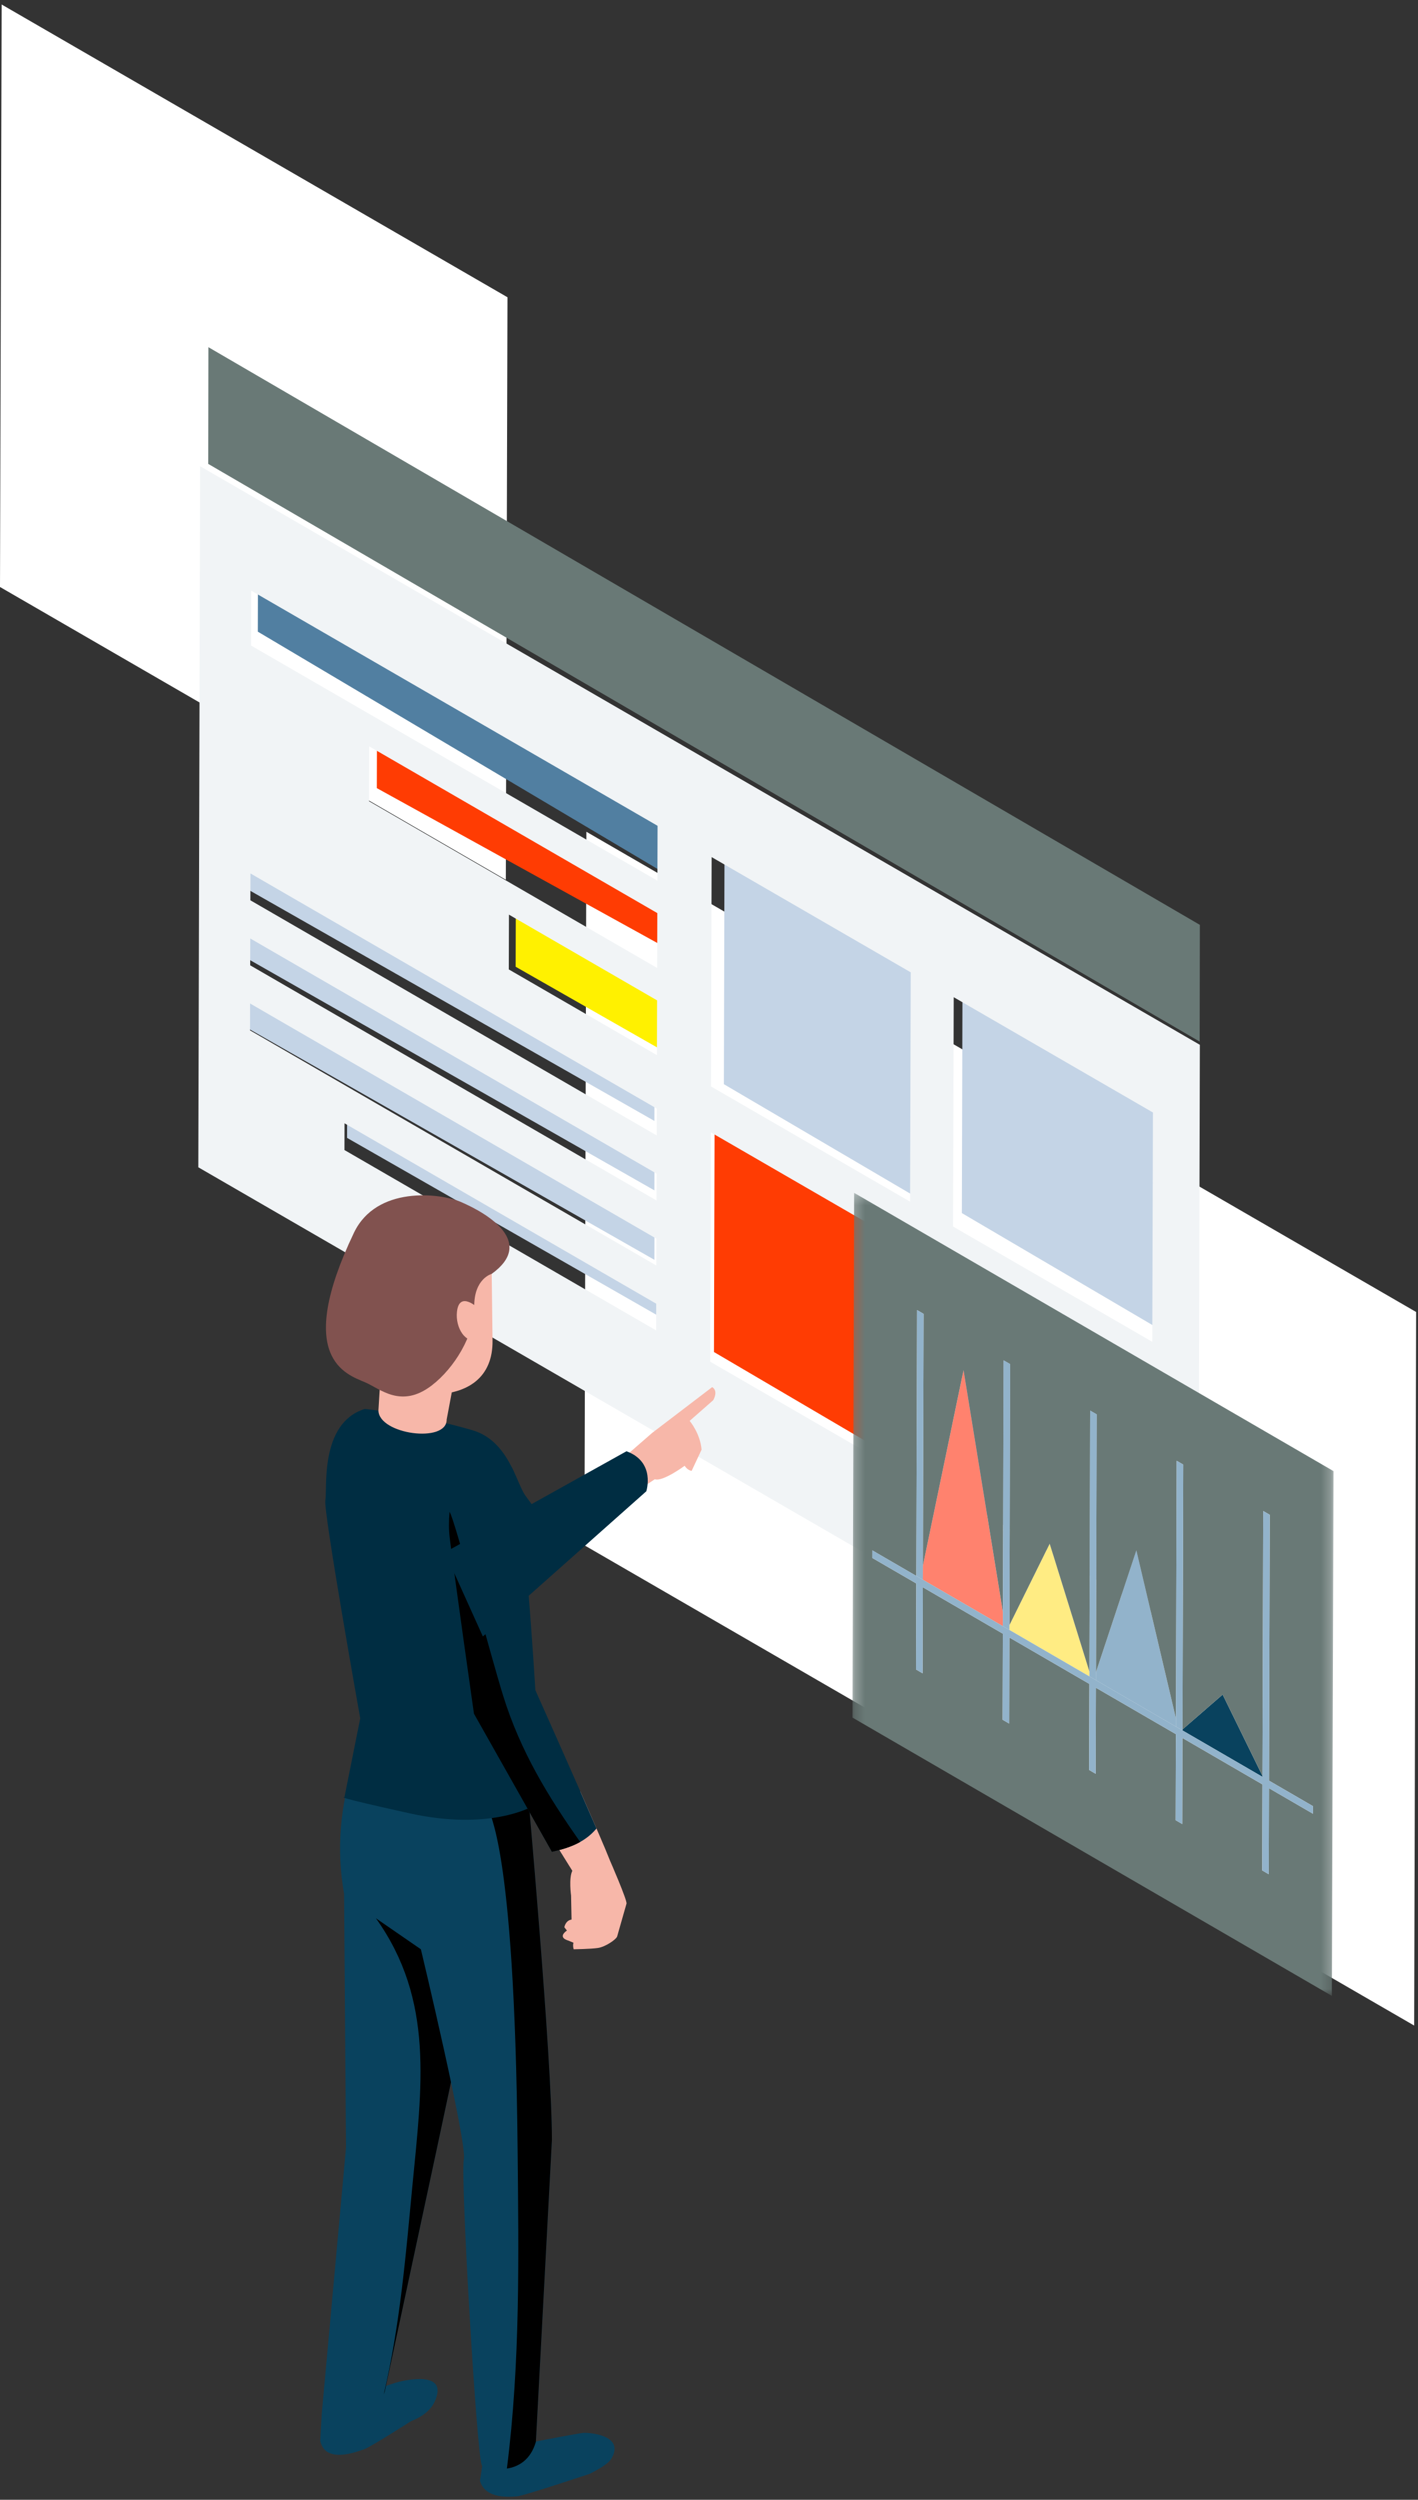 <?xml version="1.0" encoding="UTF-8"?>
<svg width="143px" height="252px" viewBox="0 0 143 252" version="1.1" xmlns="http://www.w3.org/2000/svg" xmlns:xlink="http://www.w3.org/1999/xlink">
    <rect x="0" y="0" width="143" height="252" fill="#333333" stroke="none"/>
    <!-- Generator: Sketch 53 (72520) - https://sketchapp.com -->
    <title>Group 76</title>
    <desc>Created with Sketch.</desc>
    <defs>
        <polygon id="path-1" points="0.25 0.248 48.763 0.248 48.763 81.205 0.25 81.205"></polygon>
    </defs>
    <g id="Page-1" stroke="none" stroke-width="1" fill="none" fill-rule="evenodd">
        <g id="Public-Relations" transform="translate(-852, -1066)">
            <g id="Group-76" transform="translate(852, 1066)">
                <g id="Group-5" fill="#FFFFFF">
                    <polygon id="Fill-1" points="0 59.174 51.011 88.688 51.177 29.967 0.166 0.454"></polygon>
                    <polygon id="Fill-3" points="58.937 155.781 142.612 204.194 142.811 132.261 59.135 83.849"></polygon>
                </g>
                <polygon id="Fill-6" fill="#C4D4E6" points="97 151.291 116.936 163 117 139.709 97.064 128"></polygon>
                <polygon id="Fill-7" fill="#C4D4E6" points="97 122.291 116.936 134 117 110.709 97.064 99"></polygon>
                <polygon id="Fill-8" fill="#C4D4E6" points="25 89.665 65.993 113 66 110.335 25.007 87"></polygon>
                <polygon id="Fill-9" fill="#FF3C03" points="38 79.449 67.985 96 68 90.551 38.016 74"></polygon>
                <polygon id="Fill-10" fill="#517FA1" points="26 63.678 66.984 88 67 82.322 26.016 58"></polygon>
                <polygon id="Fill-11" fill="#C4D4E6" points="25 96.665 65.993 120 66 117.336 25.007 94"></polygon>
                <polygon id="Fill-12" fill="#C4D4E6" points="25 103.665 65.993 127 66 124.335 25.007 101"></polygon>
                <polygon id="Fill-13" fill="#FFF100" points="52 97.457 66.984 106 67 100.541 52.016 92"></polygon>
                <polygon id="Fill-14" fill="#C4D4E6" points="35 114.709 66.993 133 67 130.291 35.007 112"></polygon>
                <polygon id="Fill-15" fill="#FF3C03" points="72 136.296 91.936 148 92 124.704 72.064 113"></polygon>
                <polygon id="Fill-16" fill="#C4D4E6" points="73 109.296 92.936 121 93 97.704 73.064 86"></polygon>
                <path d="M25.22,101.163 L66.196,124.869 L66.189,127.575 L25.213,103.871 L25.22,101.163 Z M25.239,94.607 L66.215,118.313 L66.208,121.02 L25.232,97.314 L25.239,94.607 Z M25.258,88.052 L66.234,111.756 L66.225,114.464 L25.249,90.758 L25.258,88.052 Z M25.338,59.545 L66.314,83.249 L66.298,88.784 L25.322,65.078 L25.338,59.545 Z M71.687,114.154 L91.766,125.769 L91.701,148.888 L71.622,137.272 L71.687,114.154 Z M71.766,86.404 L91.844,98.02 L91.779,121.139 L71.7,109.523 L71.766,86.404 Z M96.099,128.277 L116.19,139.899 L116.125,163.018 L96.035,151.395 L96.099,128.277 Z M96.179,100.527 L116.269,112.15 L116.203,135.269 L96.112,123.646 L96.179,100.527 Z M66.274,97.583 L37.216,80.772 L37.231,75.239 L66.288,92.049 L66.274,97.583 Z M66.248,106.368 L51.31,97.727 L51.326,92.205 L66.264,100.847 L66.248,106.368 Z M66.17,134.119 L34.738,115.935 L34.745,113.24 L66.177,131.424 L66.17,134.119 Z M20,117.674 L120.82,176 L121,105.326 L20.18,47 L20,117.674 Z" id="Fill-17" fill="#F1F4F6"></path>
                <polygon id="Fill-18" fill="#697976" points="21 46.766 120.981 105 121 93.234 21.017 35"></polygon>
                <g id="Group-75" transform="translate(32, 120)">
                    <path d="M39.817,19.837 L33.772,24.447 L30.494,27.298 L31.324,30.9 L34.035,29.122 C34.825,29.401 37.042,27.766 37.042,27.766 C37.375,28.266 37.752,28.272 37.752,28.272 L38.75,26.143 C38.626,24.508 37.55,23.237 37.55,23.237 L39.928,21.149 C40.473,20.132 39.817,19.837 39.817,19.837" id="Fill-19" fill="#F7B7A9"></path>
                    <path d="M26.856,125.252 C26.38,125.287 22.27,126.082 22.27,126.082 L16.836,127.212 L16.405,130.083 C16.94,132.009 19.545,131.695 20.179,131.65 C20.813,131.604 27.47,129.385 27.47,129.385 C28.468,128.883 29.379,128.337 29.668,127.837 C31.067,125.411 27.25,125.224 26.856,125.252" id="Fill-24" fill="#09425E"></path>
                    <path d="M7.896,120.199 C7.441,120.345 5.459,120.997 5.459,120.997 L0.443,123.382 L0.297,126.057 C0.803,128.472 4.126,127.099 4.731,126.904 C5.337,126.709 9.461,124.07 9.461,124.07 C11.461,123.294 11.876,122.124 12.038,121.569 C12.831,118.882 8.272,120.079 7.896,120.199" id="Fill-26" fill="#09425E"></path>
                    <path d="M3.741,57.753 C2.275,61.976 1.916,66.508 2.7,70.91 L2.895,96.507 L0.443,123.383 C5.274,126.635 6.806,121.061 6.806,121.061 L12.039,96.676 L19.507,61.609 L4.349,56.001 L3.741,57.753 Z" id="Fill-28" fill="#09425E"></path>
                    <path d="M5.514,71.976 C4.909,72.096 6.476,73.537 5.913,73.383 C11.814,81.649 10.551,90.337 9.577,100.474 C8.959,106.923 8.353,114.412 6.698,121.384 C6.77,121.187 6.807,121.062 6.807,121.062 L12.039,96.676 L17.694,70.123 C14.151,70.844 10.56,71.337 6.994,72 C6.459,72.1 5.964,72.083 5.514,71.976" id="Fill-30" fill="#000000"></path>
                    <path d="M15.274,63.645 L3.593,71.784 L10.445,76.506 C10.445,76.506 15.147,96.158 14.779,97.687 C14.409,99.218 16.115,128.266 16.614,128.565 C17.113,128.863 20.97,129.846 22.041,126.157 L23.658,95.726 C23.667,87.571 21.167,59.936 21.167,59.936 L15.274,63.645 Z" id="Fill-32" fill="#09425E"></path>
                    <path d="M17.378,62.321 C17.126,63.119 19.889,64.783 20.199,96.66 C20.304,107.454 20.482,118.08 19.123,128.808 C19.124,128.824 19.124,128.838 19.126,128.854 C20.282,128.674 21.508,127.996 22.041,126.158 L23.658,95.726 C23.668,87.571 21.167,59.936 21.167,59.936 L17.378,62.321 Z" id="Fill-34" fill="#000000"></path>
                    <path d="M15.644,24.181 C10.038,22.537 4.783,22.036 4.783,22.036 C0.2,23.464 1.023,30.139 0.811,31.249 C0.6,32.361 4.328,53.227 4.328,53.227 L2.734,61.186 C2.734,61.186 1.27,61.027 9.319,62.803 C17.367,64.581 21.603,62.137 21.603,62.137 L20.879,52.475 L20.231,41.7 C20.231,41.7 22.923,39.021 23.595,36.32 C23.9,35.092 23.122,33.637 20.996,30.789 C20.078,29.56 19.313,25.255 15.644,24.181" id="Fill-36" fill="#002D42"></path>
                    <path d="M29.52,67.579 C29.134,66.572 27.895,63.714 26.53,60.612 C25.246,61.725 24.079,62.652 22.682,63.7 C22.675,63.704 22.668,63.707 22.668,63.707 L25.718,68.595 C25.344,69.318 25.59,71.092 25.59,71.092 L25.639,73.51 C25.019,73.6 24.913,74.284 24.913,74.284 L25.17,74.616 C24.15,75.352 25.313,75.627 25.313,75.627 L25.835,75.846 C25.737,76.154 25.856,76.506 25.856,76.506 C25.856,76.506 27.538,76.484 28.294,76.375 C29.052,76.264 30.14,75.52 30.238,75.21 C30.335,74.902 31.083,72.215 31.18,71.907 C31.278,71.598 29.521,67.579 29.521,67.579 L29.52,67.579 Z" id="Fill-38" fill="#F7B7A9"></path>
                    <path d="M19.689,28.075 C15.102,20.621 12.739,30.098 13.35,35.014 C13.903,39.454 15.796,52.757 15.796,52.757 L23.659,66.678 C25.132,66.347 26.878,65.856 28.154,64.331 C25.927,59.184 21.989,50.383 21.989,50.383 C21.989,50.383 20.754,29.804 19.689,28.075" id="Fill-40" fill="#002D42"></path>
                    <path d="M13.337,32.405 C13.251,33.313 13.251,34.211 13.35,35.014 C13.902,39.454 15.797,52.756 15.797,52.756 L23.659,66.679 C24.562,66.476 25.569,66.21 26.507,65.684 C23.296,61.135 20.49,56.571 18.742,50.951 C17.41,46.662 13.84,33.099 13.337,32.405" id="Fill-42" fill="#000000"></path>
                    <path d="M6.163,22.183 C6.193,24.603 13.074,25.527 13.044,23.106 L14.727,14.166 L6.649,14.268 L6.163,22.183 Z" id="Fill-44" fill="#F7B7A9"></path>
                    <path d="M4.229,8.168 L5.049,14.951 C5.095,18.62 11.644,20.573 11.644,20.573 C15.168,20.528 17.718,18.867 17.671,15.133 L17.553,5.73 L4.229,8.168 Z" id="Fill-46" fill="#F7B7A9"></path>
                    <path d="M14.426,1.147 C12.373,0.276 5.967,-0.478 3.694,4.274 C-2.35,16.912 2.899,18.53 4.81,19.345 C6.359,20.006 8.446,22.027 11.533,19.67 C13.793,17.946 15.861,14.606 15.825,11.747 C15.789,8.887 17.586,8.418 17.586,8.418 C21.948,5.279 17.341,2.385 14.426,1.147" id="Fill-48" fill="#81524F"></path>
                    <path d="M14.082,12.238 C13.9,13.849 14.982,15.607 16.269,14.996 L16.229,11.886 C16.229,11.886 14.326,10.05 14.082,12.238" id="Fill-50" fill="#F7B7A9"></path>
                    <path d="M31.179,26.3 L12.869,36.495 L16.695,44.974 L33.175,30.338 C33.175,30.338 34.142,27.389 31.179,26.3" id="Fill-52" fill="#002D42"></path>
                    <polygon id="Fill-54" fill="#09425E" points="87.25 54.345 87.25 54.444 95.315 59.123 95.315 59.026 91.299 50.829"></polygon>
                    <polygon id="Fill-56" fill="#FFEC83" points="69.795 43.832 69.794 44.314 77.863 48.996 77.864 48.515 73.857 35.618"></polygon>
                    <polygon id="Fill-58" fill="#FF826E" points="61.07 37.829 61.066 39.251 69.135 43.932 69.138 42.51 65.168 18.119"></polygon>
                    <polygon id="Fill-60" fill="#92B3CB" points="78.524 48.565 78.521 49.379 86.587 54.06 86.589 53.236 82.597 36.288"></polygon>
                    <g id="Group-64" transform="translate(53.718, 0)">
                        <mask id="mask-2" fill="white">
                            <use xlink:href="#path-1"></use>
                        </mask>
                        <g id="Clip-63"></g>
                        <path d="M2.252,36.293 L6.688,38.867 L6.764,12.068 L7.423,12.451 L7.353,37.829 L11.451,18.119 L15.42,42.51 L15.492,17.132 L16.151,17.515 L16.078,43.832 L20.14,35.618 L24.145,48.514 L24.22,22.198 L24.879,22.579 L24.806,48.565 L28.879,36.288 L32.872,53.236 L32.945,27.26 L33.607,27.645 L33.532,54.346 L37.581,50.83 L41.597,59.026 L41.672,32.324 L42.332,32.708 L42.256,59.506 L46.693,62.08 L46.69,62.842 L42.254,60.267 L42.23,68.941 L41.57,68.558 L41.594,59.886 L33.529,55.205 L33.505,63.879 L32.842,63.494 L32.866,54.82 L24.801,50.141 L24.777,58.815 L24.118,58.431 L24.143,49.758 L16.073,45.075 L16.049,53.749 L15.39,53.367 L15.415,44.693 L7.345,40.011 L7.321,48.685 L6.662,48.302 L6.687,39.629 L2.249,37.055 L2.252,36.293 Z M0.25,53.149 L48.599,81.205 L48.763,28.304 L0.414,0.248 L0.25,53.149 Z" id="Fill-62" fill="#697976" mask="url(#mask-2)"></path>
                    </g>
                    <polygon id="Fill-65" fill="#92B3CB" points="60.407 38.867 61.066 39.25 61.07 37.829 61.142 12.451 60.482 12.068"></polygon>
                    <polygon id="Fill-67" fill="#92B3CB" points="77.864 48.515 77.862 48.996 78.521 49.379 78.524 48.565 78.597 22.58 77.939 22.197"></polygon>
                    <polygon id="Fill-69" fill="#92B3CB" points="69.139 42.51 69.134 43.931 69.793 44.314 69.795 43.833 69.869 17.515 69.211 17.133"></polygon>
                    <polygon id="Fill-71" fill="#92B3CB" points="96.05 32.707 95.391 32.325 95.315 59.025 95.315 59.123 87.25 54.444 86.587 54.059 78.522 49.378 77.862 48.996 69.794 44.314 69.135 43.932 61.066 39.25 60.407 38.867 55.97 36.292 55.968 37.054 60.404 39.629 60.38 48.302 61.04 48.684 61.065 40.012 69.132 44.693 69.132 44.693 69.108 53.367 69.767 53.75 69.791 45.076 77.86 49.758 77.836 58.431 78.495 58.814 78.519 50.14 86.585 54.821 86.561 63.493 87.223 63.878 87.247 55.204 95.313 59.885 95.313 59.885 95.289 68.559 95.948 68.941 95.972 60.268 100.408 62.841 100.411 62.081 95.973 59.506"></polygon>
                    <polygon id="Fill-73" fill="#92B3CB" points="86.589 53.235 86.588 54.059 87.25 54.444 87.25 54.345 87.326 27.644 86.663 27.26"></polygon>
                </g>
            </g>
        </g>
    </g>
</svg>